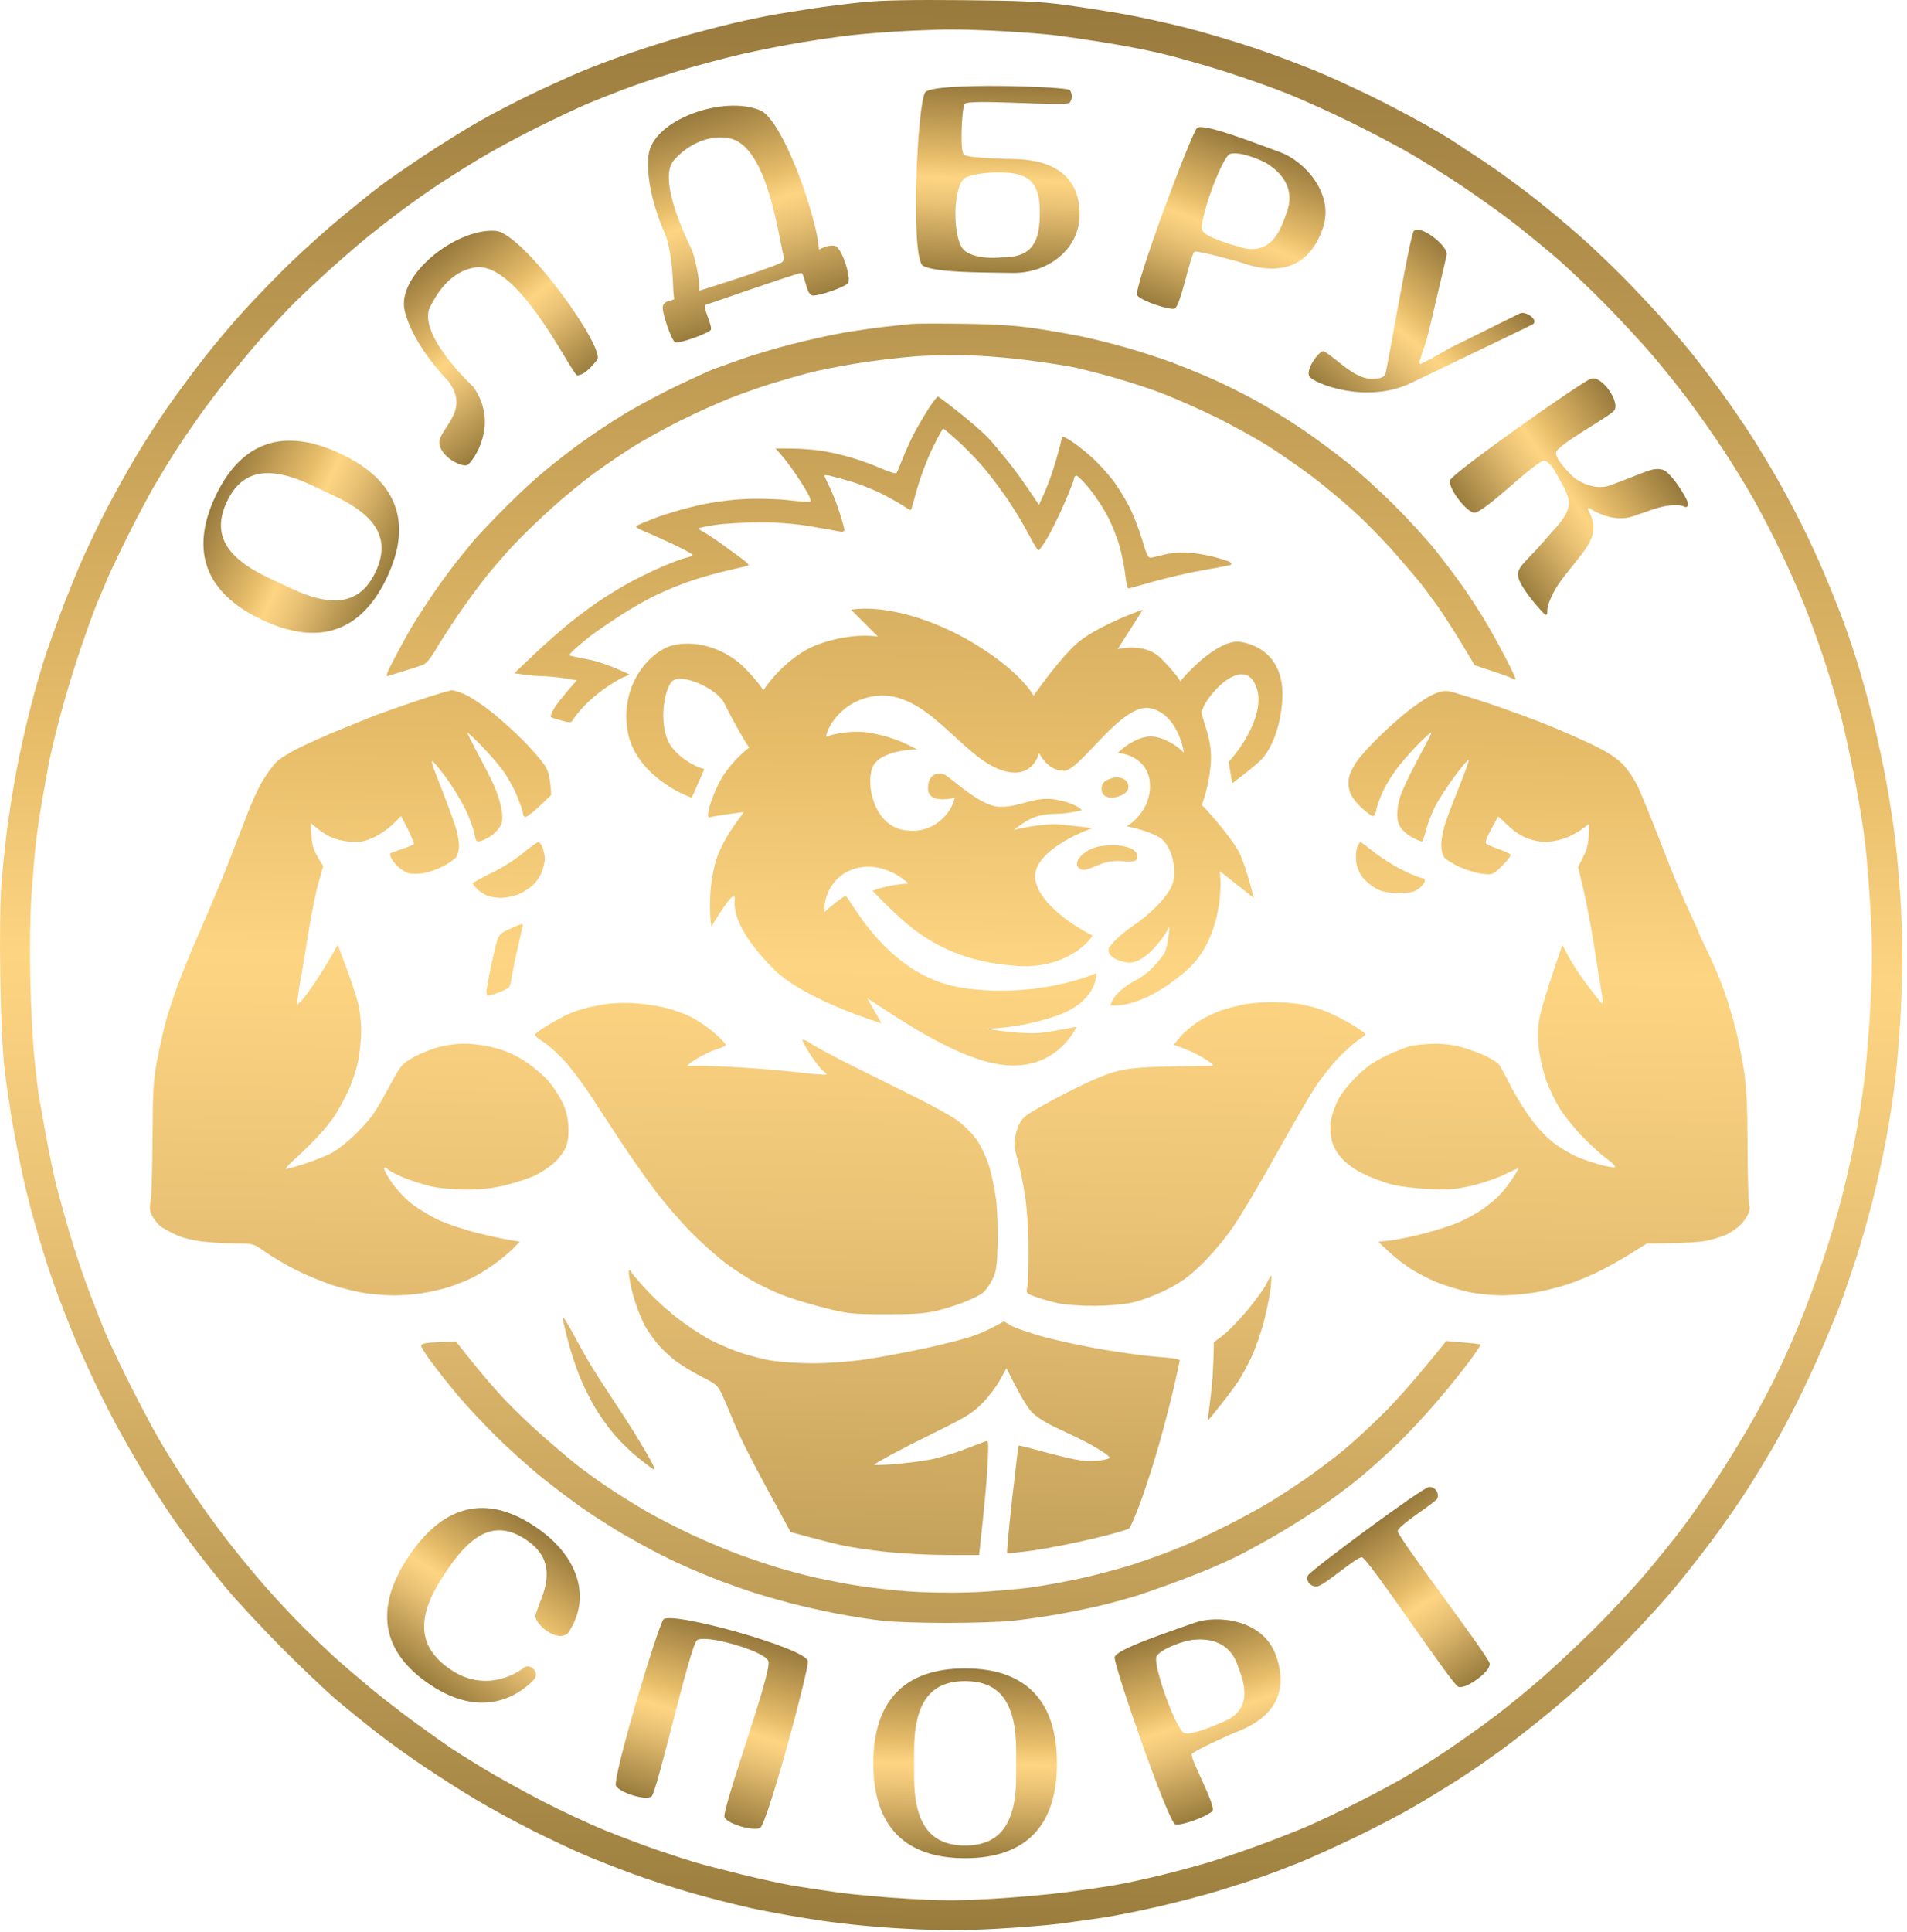 <?xml version="1.0" encoding="UTF-8"?> <svg xmlns="http://www.w3.org/2000/svg" width="386" height="391" viewBox="0 0 386 391" fill="none"><path fill-rule="evenodd" clip-rule="evenodd" d="M174.732 0.426C178.369 0.058 184.524 -0.063 194.736 0.03C206.911 0.139 210.577 0.313 215.749 1.012C219.192 1.481 224.56 2.325 227.671 2.891C230.783 3.457 236.239 4.645 239.795 5.534C243.351 6.423 249.716 8.31 253.939 9.725C258.162 11.143 264.438 13.516 267.881 15.003C271.324 16.49 276.602 18.956 279.6 20.479C282.599 21.999 286.693 24.181 288.693 25.32C290.693 26.46 292.969 27.802 293.744 28.299C294.521 28.796 297.6 30.825 300.582 32.809C303.565 34.793 308.474 38.398 311.493 40.819C314.512 43.243 318.706 46.788 320.82 48.695C322.934 50.607 326.369 53.9 328.458 56.01C330.547 58.124 333.909 61.68 335.934 63.915C337.955 66.146 340.986 69.694 342.663 71.796C344.344 73.897 347.096 77.526 348.781 79.857C350.466 82.189 353.016 85.919 354.447 88.142C355.878 90.365 358.241 94.277 359.7 96.831C361.155 99.385 363.438 103.661 364.768 106.328C366.097 108.995 368.114 113.36 369.241 116.027C370.373 118.694 371.917 122.514 372.677 124.514C373.437 126.514 374.782 130.426 375.671 133.203C376.564 135.983 378.039 141.257 378.949 144.922C379.862 148.588 381.155 154.594 381.822 158.259C382.489 161.929 383.301 167.202 383.628 169.979C383.955 172.759 384.416 177.94 384.65 181.497C384.885 185.053 385.079 190.464 385.075 193.519C385.075 196.574 384.889 202.212 384.662 206.047C384.44 209.882 383.972 215.476 383.625 218.474C383.277 221.473 382.452 226.84 381.793 230.396C381.135 233.952 379.874 239.683 378.993 243.126C378.116 246.569 376.597 251.847 375.623 254.846C374.645 257.844 373.299 261.757 372.636 263.535C371.97 265.313 370.312 269.358 368.955 272.526C367.597 275.695 365.326 280.605 363.907 283.438C362.489 286.271 360.282 290.409 359.005 292.632C357.728 294.855 355.292 298.856 353.594 301.523C351.893 304.19 348.664 308.829 346.417 311.828C344.17 314.827 340.658 319.284 338.613 321.729C336.568 324.174 332.588 328.539 329.768 331.428C326.943 334.318 323.273 337.955 321.608 339.511C319.947 341.067 316.496 344.082 313.942 346.211C311.392 348.341 307.213 351.639 304.655 353.535C302.097 355.43 298.19 358.153 295.967 359.588C293.745 361.027 289.655 363.545 286.875 365.186C284.098 366.826 278.55 369.744 274.549 371.668C270.548 373.591 265.456 375.907 263.233 376.804C261.011 377.705 257.556 379.018 255.556 379.722C253.555 380.425 249.554 381.719 246.665 382.6C243.775 383.477 238.319 384.911 234.541 385.788C230.762 386.661 225.76 387.663 223.428 388.011C221.096 388.358 217.184 388.912 214.739 389.239C212.294 389.567 206.386 390.043 201.605 390.302C195.026 390.658 190.662 390.658 183.622 390.306C177.795 390.011 171.313 389.397 166.245 388.653C161.8 387.998 155.528 386.883 152.303 386.176C149.078 385.465 143.623 384.083 140.18 383.101C136.737 382.119 131.37 380.385 128.258 379.249C125.147 378.109 120.689 376.368 118.357 375.373C116.025 374.379 111.293 372.156 107.85 370.431C104.407 368.705 99.267 365.909 96.434 364.216C93.601 362.518 88.873 359.516 85.927 357.535C82.981 355.559 78.733 352.512 76.487 350.766C74.24 349.02 70.567 346.046 68.328 344.158C66.089 342.271 60.916 337.357 56.838 333.247C52.765 329.137 47.701 323.681 45.592 321.123C43.482 318.565 40.467 314.75 38.891 312.636C37.319 310.522 35.064 307.342 33.88 305.564C32.7 303.786 31.339 301.692 30.858 300.917C30.373 300.141 29.423 298.593 28.748 297.482C28.069 296.37 26.283 293.279 24.78 290.611C23.276 287.944 20.88 283.305 19.454 280.306C18.023 277.307 16.128 273.125 15.239 271.011C14.35 268.897 12.846 265.083 11.892 262.525C10.942 259.966 9.601 256.058 8.914 253.835C8.223 251.613 7.185 248.069 6.599 245.955C6.017 243.842 5.095 240.116 4.553 237.671C4.016 235.226 3.127 230.679 2.586 227.567C2.04 224.455 1.301 219.452 0.941 216.454C0.525 213.023 0.201 206.12 0.064 197.864C-0.078 189.353 0.019 182.522 0.33 178.465C0.597 175.022 1.171 169.655 1.607 166.543C2.044 163.431 2.861 158.428 3.426 155.43C3.992 152.427 5.172 147.154 6.049 143.71C6.922 140.267 8.203 135.72 8.894 133.607C9.581 131.493 11.06 127.314 12.175 124.312C13.294 121.309 15.194 116.585 16.398 113.805C17.602 111.028 19.914 106.207 21.535 103.095C23.155 99.983 25.895 95.073 27.625 92.184C29.354 89.294 32.228 84.837 34.014 82.283C35.8 79.729 39.025 75.364 41.183 72.584C43.341 69.807 47.103 65.35 49.544 62.682C51.985 60.015 56.143 55.735 58.79 53.173C61.433 50.611 65.963 46.549 68.853 44.145C71.742 41.744 75.379 38.814 76.935 37.638C78.491 36.466 82.492 33.694 85.826 31.483C89.16 29.273 94.07 26.217 96.737 24.694C99.404 23.166 104.132 20.697 107.244 19.201C110.356 17.71 114.813 15.674 117.145 14.68C119.477 13.686 124.023 11.96 127.248 10.845C130.473 9.733 135.379 8.169 138.159 7.377C140.935 6.585 145.482 5.393 148.262 4.734C151.038 4.071 154.95 3.251 156.951 2.912C158.951 2.572 162.588 1.994 165.033 1.626C167.478 1.262 171.843 0.721 174.732 0.426ZM191.907 5.967C189.575 5.999 185.117 6.166 182.006 6.339C178.894 6.513 174.529 6.864 172.307 7.119C170.084 7.374 165.538 8.029 162.204 8.574C158.87 9.12 153.322 10.215 149.879 11.015C146.436 11.811 140.705 13.343 137.149 14.422C133.593 15.497 128.59 17.182 126.036 18.16C123.481 19.138 120.204 20.439 118.761 21.049C117.318 21.66 113.043 23.672 109.265 25.523C105.486 27.374 99.942 30.369 96.939 32.183C93.937 33.998 89.847 36.584 87.847 37.938C85.846 39.288 82.754 41.486 80.976 42.824C79.198 44.161 76.378 46.352 74.713 47.69C73.044 49.028 69.318 52.248 66.428 54.843C63.539 57.437 59.809 60.99 58.14 62.74C56.471 64.486 53.909 67.278 52.454 68.947C50.995 70.612 48.263 73.89 46.38 76.222C44.501 78.553 41.68 82.284 40.116 84.506C38.548 86.729 36.455 89.82 35.461 91.376C34.462 92.932 32.636 95.93 31.395 98.044C30.159 100.158 27.782 104.611 26.113 107.945C24.444 111.279 22.533 115.28 21.858 116.836C21.187 118.392 20.148 120.849 19.558 122.292C18.964 123.735 17.489 127.829 16.273 131.385C15.056 134.941 13.262 140.854 12.28 144.519C11.303 148.184 10.212 152.731 9.856 154.623C9.5 156.51 8.865 160.058 8.445 162.503C8.025 164.948 7.495 168.585 7.265 170.586C7.039 172.586 6.639 177.314 6.38 181.093C6.089 185.292 5.997 191.968 6.138 198.268C6.267 203.934 6.655 211.209 6.998 214.434C7.346 217.658 7.718 220.839 7.827 221.506C7.94 222.173 8.571 225.717 9.233 229.387C9.892 233.056 10.899 237.873 11.468 240.096C12.034 242.318 13.251 246.683 14.164 249.795C15.081 252.906 16.787 257.999 17.955 261.11C19.127 264.222 20.747 268.316 21.559 270.204C22.372 272.091 24.545 276.637 26.388 280.307C28.231 283.976 30.781 288.794 32.054 291.017C33.327 293.239 36.059 297.604 38.124 300.716C40.185 303.827 43.777 308.83 46.105 311.829C48.433 314.827 52.123 319.285 54.309 321.73C56.495 324.175 59.752 327.639 61.547 329.425C63.345 331.211 65.995 333.757 67.446 335.083C68.897 336.408 72.171 339.229 74.721 341.351C77.27 343.477 81.635 346.855 84.411 348.863C87.191 350.872 90.279 353.066 91.281 353.741C92.284 354.416 95.282 356.291 97.95 357.908C100.617 359.52 105.89 362.446 109.668 364.406C113.447 366.366 119.173 369.037 122.398 370.347C125.623 371.656 130.44 373.471 133.108 374.384C135.775 375.294 139.23 376.413 140.786 376.874C142.342 377.331 146.524 378.421 150.08 379.29C153.636 380.163 158.183 381.161 160.183 381.509C162.184 381.856 166.366 382.495 169.478 382.927C172.59 383.36 179.044 383.942 183.825 384.221C190.779 384.625 194.207 384.625 201 384.217C205.667 383.942 212.214 383.36 215.548 382.931C218.882 382.503 223.335 381.856 225.448 381.497C227.562 381.137 231.833 380.224 234.945 379.464C238.057 378.704 242.421 377.528 244.644 376.853C246.867 376.183 251.231 374.703 254.343 373.576C257.455 372.444 261.912 370.711 264.243 369.721C266.575 368.73 271.122 366.585 274.346 364.948C277.571 363.315 281.843 361.04 283.844 359.896C285.844 358.753 289.938 356.17 292.936 354.161C295.935 352.149 300.481 348.904 303.039 346.944C305.597 344.988 309.687 341.633 312.132 339.492C314.577 337.354 319.103 333.118 322.19 330.083C325.282 327.044 329.921 322.102 332.503 319.103C335.086 316.105 338.763 311.558 340.674 309C342.582 306.442 345.694 301.989 347.581 299.099C349.472 296.209 352.39 291.481 354.063 288.591C355.74 285.702 358.383 280.703 359.935 277.478C361.483 274.253 363.758 269.072 364.982 265.96C366.211 262.848 368.127 257.575 369.242 254.241C370.357 250.907 371.905 245.721 372.689 242.723C373.469 239.724 374.661 234.539 375.336 231.205C376.006 227.871 376.924 222.144 377.372 218.475C377.817 214.805 378.387 207.624 378.642 202.512C378.977 195.63 378.981 191.067 378.645 184.932C378.399 180.378 377.91 174.101 377.563 170.99C377.215 167.878 376.217 161.695 375.344 157.25C374.471 152.804 373.21 147.073 372.54 144.519C371.869 141.965 370.393 137.051 369.266 133.607C368.134 130.164 366.251 124.98 365.079 122.09C363.903 119.201 361.721 114.29 360.221 111.179C358.722 108.067 356.314 103.427 354.863 100.873C353.416 98.319 350.676 93.862 348.777 90.972C346.878 88.082 343.677 83.536 341.669 80.869C339.66 78.202 336.379 74.108 334.378 71.776C332.382 69.444 328.195 64.922 325.076 61.729C321.956 58.541 317.248 54.083 314.609 51.828C311.97 49.573 307.88 46.259 305.516 44.457C303.152 42.658 298.674 39.482 295.563 37.404C292.451 35.327 287.723 32.377 285.056 30.845C282.388 29.318 277.115 26.553 273.336 24.699C269.558 22.848 264.01 20.334 261.011 19.114C258.012 17.889 252.1 15.796 247.877 14.454C243.654 13.117 237.834 11.468 234.945 10.793C232.056 10.118 226.871 9.12 223.428 8.574C219.985 8.029 215.616 7.39 213.729 7.151C211.841 6.913 207.113 6.541 203.222 6.319C199.334 6.097 194.239 5.939 191.907 5.967Z" fill="url(#paint0_linear_2291_12)"></path><path d="M296.178 271.642C298.065 271.799 299.657 271.997 299.714 272.078C299.764 272.162 298.702 273.729 297.35 275.562C295.992 277.393 293.094 280.985 290.912 283.543C288.726 286.097 285.242 289.848 283.173 291.872C281.1 293.897 277.572 297.081 275.329 298.944C273.086 300.807 269.179 303.713 266.641 305.402C264.103 307.087 260.119 309.565 257.787 310.907C255.451 312.248 252.271 313.982 250.715 314.762C249.159 315.542 246.293 316.836 244.349 317.644C242.402 318.448 238.858 319.814 236.469 320.678C234.077 321.543 231.216 322.538 230.104 322.889C228.993 323.237 226.354 323.972 224.245 324.526C222.131 325.075 217.86 325.985 214.748 326.543C211.636 327.101 207.179 327.747 204.847 327.981C202.511 328.216 196.555 328.405 191.612 328.401C186.666 328.401 180.847 328.208 178.68 327.969C176.51 327.731 172.376 327.088 169.486 326.534C166.597 325.985 162.233 324.999 159.788 324.352C157.343 323.702 153.976 322.728 152.311 322.186C150.643 321.645 147.826 320.655 146.048 319.984C144.27 319.313 141.085 318.003 138.976 317.074C136.863 316.148 133.771 314.653 132.106 313.76C130.437 312.863 127.802 311.4 126.246 310.503C124.69 309.61 121.506 307.605 119.174 306.045C116.838 304.486 112.66 301.378 109.883 299.135C107.107 296.892 102.738 292.968 100.172 290.414C97.606 287.855 94.143 284.129 92.474 282.129C90.805 280.129 88.502 277.219 87.35 275.663C86.198 274.107 85.248 272.603 85.24 272.329C85.232 272.022 85.899 271.771 86.946 271.69C87.888 271.617 89.48 271.537 92.3 271.464L95.533 275.534C97.311 277.772 100.241 281.176 102.044 283.091C103.85 285.007 107.212 288.248 109.52 290.293C111.827 292.337 114.991 295.024 116.547 296.261C118.103 297.502 121.102 299.668 123.215 301.075C125.325 302.485 128.78 304.631 130.894 305.851C133.003 307.067 137.097 309.169 139.986 310.519C142.876 311.869 147.24 313.704 149.685 314.593C152.13 315.486 155.674 316.678 157.565 317.244C159.452 317.809 162.544 318.634 164.435 319.078C166.322 319.519 169.959 320.242 172.517 320.687C175.071 321.127 179.893 321.705 183.227 321.972C186.787 322.255 192.206 322.356 196.36 322.219C200.248 322.089 206.068 321.596 209.293 321.124C212.513 320.651 217.334 319.737 220.001 319.099C222.668 318.46 226.305 317.494 228.084 316.956C229.862 316.419 233.135 315.296 235.358 314.463C237.581 313.631 240.579 312.406 242.026 311.747C243.469 311.084 246.56 309.585 248.896 308.409C251.227 307.233 254.776 305.293 256.776 304.097C258.777 302.897 262.232 300.654 264.454 299.102C266.677 297.554 270.132 294.94 272.132 293.291C274.133 291.646 277.863 288.186 280.421 285.604C282.979 283.026 286.798 278.762 292.742 271.359L296.178 271.642Z" fill="url(#paint1_linear_2291_12)"></path><path d="M127.277 257.376C127.293 256.814 127.438 256.875 127.972 257.679C128.344 258.232 129.927 260.031 131.487 261.676C133.047 263.321 135.784 265.749 137.562 267.075C139.34 268.396 141.885 270.09 143.219 270.829C144.552 271.569 147.188 272.745 149.079 273.436C150.966 274.127 154.057 274.96 155.949 275.283C157.836 275.606 161.748 275.869 164.637 275.865C167.688 275.861 172.089 275.534 175.144 275.085C178.034 274.657 183.489 273.642 187.268 272.826C191.046 272.006 195.411 270.886 196.967 270.328C198.523 269.774 200.568 268.882 203.231 267.378L204.544 268.182C205.263 268.623 208.128 269.629 210.908 270.413C213.685 271.197 219.234 272.397 223.234 273.08C227.235 273.763 232.371 274.438 234.65 274.588C236.973 274.737 238.791 275.032 238.789 275.258C238.784 275.481 238.235 278.027 237.565 280.916C236.898 283.806 235.548 288.987 234.566 292.434C233.584 295.877 231.943 300.969 230.925 303.75C229.903 306.524 228.849 309.004 228.573 309.262C228.302 309.516 224.992 310.462 221.214 311.359C217.435 312.261 212.032 313.327 209.211 313.727C206.393 314.127 203.994 314.366 203.873 314.257C203.76 314.144 204.209 309.234 204.871 303.346C205.538 297.454 206.12 292.579 206.168 292.515C206.226 292.452 208.629 293.045 211.515 293.836C214.404 294.628 217.678 295.388 218.789 295.522C219.901 295.659 221.671 295.655 222.729 295.517C223.784 295.376 224.64 295.126 224.632 294.96C224.624 294.79 223.852 294.172 222.915 293.586C221.978 292.996 220.486 292.143 219.597 291.686C218.708 291.234 216.251 290.058 214.142 289.072C211.693 287.933 209.765 286.716 208.819 285.714C208.003 284.853 206.524 282.513 203.727 276.875L202.382 279.3C201.642 280.633 200.03 282.743 198.801 283.988C196.938 285.867 195.435 286.801 189.895 289.524C186.225 291.331 181.861 293.55 180.196 294.463C178.528 295.372 177.075 296.223 176.963 296.35C176.85 296.479 178.486 296.456 180.6 296.302C182.709 296.148 185.938 295.76 187.773 295.441C189.604 295.118 192.788 294.208 194.845 293.412C196.898 292.62 198.934 291.844 199.363 291.695C200.118 291.432 200.135 291.602 199.896 296.475C199.759 299.252 199.315 304.482 198.179 314.666L191.814 314.661C188.311 314.661 182.766 314.382 179.489 314.039C176.208 313.699 171.98 313.061 170.093 312.624C168.202 312.188 165.166 311.424 160.03 310.014L156.074 302.739C153.896 298.739 151.411 294.01 150.554 292.232C149.693 290.454 148.635 288.09 148.198 286.979C147.762 285.867 146.917 283.887 146.323 282.577C145.308 280.351 145.053 280.108 142.411 278.791C140.855 278.019 138.491 276.616 137.157 275.679C135.824 274.737 133.941 272.987 132.971 271.783C132.005 270.583 130.886 268.962 130.485 268.186C130.081 267.406 129.39 265.77 128.942 264.549C128.493 263.325 127.931 261.368 127.693 260.204C127.451 259.037 127.265 257.764 127.277 257.376Z" fill="url(#paint2_linear_2291_12)"></path><path d="M113.929 266.671C113.933 266.279 114.899 267.783 116.079 270.005C117.255 272.228 119.005 275.319 119.966 276.875C120.928 278.431 122.751 281.248 124.015 283.139C125.284 285.026 127.224 288.029 128.328 289.807C129.431 291.585 130.91 294.083 131.621 295.364C132.332 296.64 132.683 297.566 132.409 297.417C132.13 297.267 130.732 296.221 129.301 295.094C127.871 293.962 125.684 291.856 124.436 290.414C123.191 288.967 121.372 286.421 120.395 284.756C119.417 283.087 118.026 280.27 117.307 278.492C116.588 276.713 115.529 273.484 114.959 271.318C114.385 269.148 113.925 267.059 113.929 266.671Z" fill="url(#paint3_linear_2291_12)"></path><path d="M257.306 258.083C257.382 258.087 257.346 259.128 257.225 260.407C257.104 261.684 256.525 264.638 255.939 266.974C255.358 269.305 254.202 272.672 253.381 274.45C252.557 276.229 251.264 278.593 250.508 279.704C249.752 280.816 248.079 283.042 246.79 284.655C245.503 286.26 244.454 287.532 244.451 287.484C244.455 287.425 244.725 285.199 245.06 282.533C245.392 279.866 245.667 276.317 245.687 271.621L247.554 270.207C248.581 269.427 250.804 267.136 252.493 265.115C254.182 263.09 255.923 260.682 256.36 259.76C256.8 258.835 257.225 258.083 257.306 258.083Z" fill="url(#paint4_linear_2291_12)"></path><path d="M122.811 203.157C124.254 202.964 126.711 202.887 128.267 202.984C129.823 203.085 132.457 203.449 134.126 203.796C135.791 204.144 138.337 205.021 139.784 205.744C141.227 206.463 143.453 207.987 144.734 209.131C146.011 210.27 146.989 211.337 146.905 211.507C146.824 211.673 145.959 212.045 144.985 212.336C144.012 212.627 142.217 213.488 140.997 214.247C139.773 215.007 138.956 215.649 139.178 215.674C139.4 215.694 140.581 215.69 141.805 215.666C143.025 215.638 147.026 215.807 150.696 216.046C154.361 216.28 159.546 216.736 162.213 217.06C164.88 217.383 167.151 217.549 167.264 217.428C167.373 217.302 167.146 217.036 166.759 216.83C166.367 216.624 165.239 215.229 164.245 213.73C163.255 212.227 162.435 210.772 162.426 210.497C162.418 210.202 163.13 210.477 164.132 211.16C165.074 211.803 168.76 213.782 172.316 215.56C175.872 217.339 181.599 220.184 185.046 221.881C188.488 223.578 192.4 225.74 193.733 226.69C195.067 227.64 196.845 229.406 197.69 230.619C198.534 231.831 199.65 234.187 200.175 235.856C200.701 237.521 201.347 240.612 201.618 242.726C201.884 244.835 202.034 248.93 201.945 251.819C201.808 256.41 201.663 257.323 200.79 259.057C200.244 260.148 199.339 261.352 198.785 261.74C198.227 262.124 196.591 262.912 195.148 263.494C193.702 264.076 191.156 264.873 189.491 265.257C187.183 265.794 184.718 265.96 179.185 265.944C172.312 265.927 171.62 265.85 166.658 264.589C163.769 263.858 160.038 262.715 158.373 262.056C156.704 261.393 154.159 260.197 152.716 259.401C151.269 258.601 148.723 256.952 147.058 255.735C145.389 254.519 142.201 251.686 139.97 249.439C137.739 247.192 134.353 243.259 132.449 240.705C130.542 238.147 127.64 234.017 125.996 231.528C124.355 229.038 121.559 224.767 119.78 222.035C118.002 219.307 115.428 215.888 114.062 214.441C112.696 212.995 110.837 211.354 109.928 210.8C109.023 210.242 108.283 209.608 108.279 209.386C108.279 209.163 109.411 208.315 110.792 207.506C112.178 206.694 113.86 205.756 114.527 205.425C115.193 205.09 116.737 204.524 117.961 204.164C119.182 203.805 121.365 203.351 122.811 203.157Z" fill="url(#paint5_linear_2291_12)"></path><path d="M257.18 202.77C258.736 202.75 261.282 202.919 262.838 203.145C264.394 203.376 266.847 204.039 268.294 204.621C269.736 205.203 272.149 206.419 273.652 207.328C275.155 208.237 276.383 209.114 276.38 209.284C276.375 209.45 275.781 209.939 275.062 210.372C274.339 210.804 272.537 212.397 271.058 213.908C269.579 215.419 267.364 218.203 266.144 220.095C264.919 221.982 261.338 228.166 258.182 233.836C255.026 239.501 251.147 246.023 249.559 248.327C247.938 250.675 245.162 253.973 243.238 255.832C240.522 258.451 238.995 259.546 235.964 261.049C233.802 262.12 230.799 263.232 229.094 263.595C227.336 263.967 224.107 264.238 221.416 264.242C218.858 264.246 215.678 264.019 214.344 263.745C213.011 263.466 210.962 262.9 209.798 262.48C207.717 261.736 207.68 261.692 207.943 260.407C208.088 259.683 208.197 256.272 208.185 252.83C208.173 249.209 207.886 244.687 207.502 242.12C207.134 239.675 206.452 236.309 205.979 234.644C205.207 231.912 205.17 231.39 205.639 229.39C206.003 227.838 206.548 226.799 207.441 225.955C208.145 225.288 211.988 223.093 215.976 221.077C221.125 218.478 224.172 217.197 226.468 216.668C228.824 216.126 231.774 215.884 237.378 215.783C241.601 215.706 245.239 215.649 245.461 215.657C245.683 215.669 245.408 215.33 244.855 214.91C244.297 214.489 243.024 213.73 242.026 213.221C241.024 212.716 239.613 212.097 237.572 211.406L238.89 209.81C239.613 208.933 241.299 207.514 242.632 206.657C243.966 205.801 246.237 204.738 247.684 204.297C249.126 203.857 251.219 203.344 252.331 203.154C253.442 202.964 255.625 202.794 257.18 202.77Z" fill="url(#paint6_linear_2291_12)"></path><path d="M91.492 139.681C91.937 139.681 93.21 140.105 94.321 140.623C95.432 141.144 97.796 142.725 99.575 144.143C101.353 145.557 104.169 148.095 105.838 149.78C107.503 151.47 109.415 153.644 110.081 154.618C110.995 155.952 111.326 156.942 111.561 160.89L109.104 163.213C107.751 164.49 106.466 165.443 106.243 165.335C106.02 165.222 105.838 164.859 105.838 164.527C105.838 164.192 105.288 162.599 104.622 160.991C103.955 159.379 102.634 157.03 101.692 155.778C100.75 154.521 98.794 152.286 97.352 150.807C95.906 149.333 94.675 148.179 94.608 148.241C94.543 148.305 95.469 150.18 96.669 152.403C97.865 154.626 99.348 157.536 99.958 158.869C100.572 160.203 101.251 162.292 101.473 163.517C101.756 165.073 101.744 166.071 101.433 166.851C101.187 167.461 100.395 168.403 99.676 168.94C98.952 169.478 97.905 170.035 97.352 170.176C96.418 170.419 96.317 170.306 96.034 168.694C95.868 167.736 95.032 165.497 94.176 163.719C93.315 161.94 91.496 158.982 90.135 157.152C88.77 155.319 87.562 153.909 87.451 154.02C87.338 154.129 87.596 155.082 88.025 156.141C88.449 157.196 89.524 159.968 90.409 162.304C91.298 164.636 92.22 167.275 92.462 168.164C92.705 169.053 92.902 170.415 92.906 171.195C92.91 171.971 92.659 172.974 92.353 173.418C92.049 173.863 90.821 174.723 89.625 175.329C88.429 175.939 86.63 176.554 85.632 176.7C84.63 176.845 83.357 176.849 82.803 176.716C82.246 176.578 81.32 176.053 80.743 175.548C80.169 175.043 79.486 174.218 79.227 173.721C78.973 173.22 78.896 172.735 79.065 172.642C79.231 172.549 80.278 172.169 81.389 171.793C82.5 171.421 83.555 170.997 83.733 170.851C83.91 170.704 83.408 169.357 81.187 165.133L79.47 166.831C78.524 167.764 76.749 168.973 75.529 169.514C73.747 170.302 72.822 170.464 70.882 170.331C69.427 170.23 67.73 169.789 66.639 169.227C65.637 168.71 64.388 167.897 62.905 166.548L63.054 169.199C63.167 171.252 63.454 172.234 65.426 175.236L64.428 178.772C63.878 180.716 62.978 185.219 62.42 188.775C61.866 192.331 61.139 196.696 60.803 198.474C60.472 200.252 60.189 202.071 60.145 203.324L60.993 202.515C61.462 202.07 62.8 200.252 63.971 198.474C65.143 196.696 66.614 194.331 68.372 191.199L69.972 195.443C70.853 197.775 71.921 200.959 72.341 202.515C72.79 204.164 73.109 206.646 73.105 208.476C73.105 210.198 72.822 213.015 72.474 214.74C72.131 216.462 71.205 219.234 70.418 220.903C69.633 222.568 68.376 224.844 67.629 225.955C66.881 227.066 65.212 229.067 63.927 230.404C62.638 231.738 60.723 233.601 59.668 234.547C58.61 235.488 57.794 236.356 57.849 236.478C57.902 236.599 59.676 236.135 61.79 235.444C63.899 234.757 66.444 233.714 67.447 233.132C68.445 232.55 70.328 231.059 71.629 229.822C72.927 228.581 74.592 226.751 75.327 225.753C76.059 224.75 77.667 222.022 78.9 219.691C80.928 215.856 81.353 215.322 83.288 214.162C84.464 213.459 86.703 212.501 88.259 212.032C90.069 211.491 92.175 211.188 94.119 211.196C95.946 211.204 98.431 211.56 100.382 212.093C102.552 212.687 104.541 213.597 106.444 214.866C108 215.904 110.037 217.638 110.979 218.725C111.916 219.812 113.177 221.7 113.779 222.924C114.53 224.439 114.931 225.979 115.04 227.773C115.149 229.511 114.995 230.946 114.583 232.017C114.244 232.906 113.229 234.312 112.324 235.149C111.423 235.981 109.73 237.141 108.566 237.727C107.398 238.309 104.715 239.222 102.605 239.752C99.692 240.483 97.691 240.713 94.321 240.705C91.763 240.697 88.756 240.427 87.249 240.067C85.802 239.728 83.438 238.976 81.996 238.406C80.549 237.832 79.049 237.073 78.657 236.713C78.265 236.353 77.857 236.192 77.748 236.361C77.639 236.528 78.278 237.756 79.166 239.089C80.055 240.422 81.825 242.359 83.106 243.397C84.383 244.432 86.885 245.967 88.663 246.812C90.441 247.656 94.167 248.897 96.948 249.572C99.724 250.243 102.727 250.898 105.232 251.246L103.817 252.684C103.037 253.472 101.312 254.899 99.978 255.848C98.645 256.802 96.645 258.031 95.533 258.584C94.422 259.134 92.329 259.963 90.886 260.427C89.439 260.888 86.938 261.457 85.329 261.696C83.717 261.93 81.215 262.125 79.773 262.125C78.326 262.125 75.735 261.922 74.014 261.68C72.288 261.433 69.245 260.694 67.245 260.035C65.245 259.377 61.971 258.014 59.971 257.012C57.97 256.01 55.194 254.385 53.808 253.403C51.282 251.617 51.278 251.617 47.746 251.617C45.798 251.617 42.707 251.435 40.876 251.213C38.965 250.979 36.722 250.409 35.623 249.875C34.564 249.358 33.283 248.679 32.77 248.36C32.257 248.036 31.456 247.139 30.991 246.363C30.292 245.187 30.208 244.638 30.483 243.131C30.664 242.128 30.842 236.309 30.875 230.198C30.927 220.516 31.052 218.482 31.836 214.437C32.333 211.879 33.081 208.517 33.497 206.961C33.913 205.405 34.972 202.131 35.849 199.687C36.73 197.242 38.852 192.056 40.569 188.169C42.287 184.277 44.833 178.186 46.227 174.63C47.617 171.074 49.415 166.434 50.215 164.325C51.019 162.211 52.325 159.394 53.121 158.061C53.917 156.727 55.146 155.03 55.853 154.291C56.561 153.551 58.823 152.14 60.88 151.158C62.933 150.176 66.206 148.713 68.154 147.913C70.098 147.113 73.052 145.913 74.721 145.246C76.386 144.579 80.662 143.055 84.218 141.859C87.774 140.659 91.048 139.681 91.492 139.681Z" fill="url(#paint7_linear_2291_12)"></path><path d="M289.914 140.611C291.389 139.911 292.314 139.718 293.349 139.899C294.125 140.033 297.762 141.148 301.431 142.376C305.096 143.605 310.464 145.569 313.353 146.745C316.242 147.921 320.421 149.764 322.639 150.843C325.306 152.14 327.274 153.422 328.454 154.626C329.432 155.624 330.831 157.718 331.558 159.273C332.289 160.829 334.145 165.376 335.688 169.376C337.232 173.377 339.082 178.012 339.806 179.682C340.525 181.347 341.734 184.03 342.489 185.643C343.245 187.251 343.863 188.661 343.863 188.775C343.864 188.885 344.692 190.659 345.702 192.715C346.716 194.768 348.164 198.179 348.923 200.293C349.679 202.402 350.75 205.95 351.299 208.173C351.849 210.396 352.608 214.215 352.996 216.66C353.522 220.022 353.704 223.805 353.728 232.219C353.748 238.329 353.898 243.557 354.067 243.837C354.233 244.112 354.176 244.84 353.938 245.454C353.704 246.064 353.021 247.083 352.423 247.713C351.825 248.343 350.613 249.229 349.724 249.681C348.835 250.134 346.923 250.752 345.48 251.051C344.033 251.354 340.715 251.605 333.356 251.617L330.224 253.581C328.499 254.66 325.638 256.273 323.86 257.166C322.082 258.055 319.172 259.267 317.394 259.857C315.616 260.451 312.613 261.199 310.726 261.526C308.835 261.853 305.787 262.12 303.957 262.12C302.122 262.12 299.213 261.834 297.491 261.482C295.766 261.127 292.905 260.274 291.126 259.587C289.348 258.896 286.621 257.469 285.065 256.418C283.509 255.367 281.508 253.779 279.003 251.277L281.427 251.007C282.761 250.853 285.897 250.203 288.398 249.556C290.896 248.909 294.08 247.871 295.47 247.248C296.856 246.626 298.812 245.555 299.814 244.872C300.813 244.189 302.288 243.017 303.088 242.27C303.888 241.518 305.202 239.905 306.006 238.685C306.809 237.461 307.427 236.432 307.38 236.39C307.327 236.349 306.018 236.939 304.462 237.695C302.906 238.451 299.903 239.465 297.794 239.95C294.557 240.689 293.191 240.791 289.106 240.601C286.289 240.471 283.068 240.051 281.427 239.602C279.872 239.178 277.341 238.208 275.806 237.445C274.032 236.564 272.444 235.391 271.454 234.24C270.428 233.043 269.756 231.762 269.498 230.501C269.28 229.442 269.215 227.806 269.356 226.864C269.498 225.918 270.084 224.144 270.657 222.924C271.292 221.578 272.787 219.622 274.444 217.973C276.468 215.952 278.049 214.829 280.518 213.649C282.349 212.768 284.668 211.863 285.67 211.637C286.669 211.41 288.851 211.212 290.52 211.204C292.508 211.192 294.521 211.483 296.38 212.048C297.935 212.521 300.025 213.322 301.027 213.827C302.025 214.328 303.06 214.991 303.326 215.294C303.593 215.601 304.684 217.581 305.751 219.691C306.818 221.804 308.786 224.973 310.12 226.727C311.583 228.654 313.502 230.598 314.969 231.629C316.302 232.567 318.303 233.714 319.415 234.174C320.526 234.631 322.526 235.306 323.86 235.666C325.193 236.03 326.531 236.264 326.834 236.192C327.153 236.114 326.555 235.451 325.432 234.644C324.357 233.864 322.134 231.863 320.494 230.198C318.849 228.529 316.711 225.894 315.737 224.338C314.767 222.782 313.502 220.143 312.928 218.478C312.359 216.809 311.716 214.081 311.501 212.416C311.251 210.444 311.255 208.395 311.518 206.556C311.74 205 312.892 200.906 316.238 191.199L317.519 193.624C318.227 194.958 319.904 197.504 321.249 199.282C322.594 201.059 323.891 202.696 324.134 202.919C324.441 203.206 324.494 202.855 324.316 201.707C324.175 200.818 323.419 196.089 322.635 191.199C321.847 186.31 320.801 180.773 319.415 175.495L320.534 173.244C321.338 171.628 321.653 170.391 321.637 166.75L319.92 167.983C318.974 168.661 317.293 169.478 316.181 169.805C315.07 170.128 313.523 170.395 312.747 170.395C311.967 170.395 310.423 170.084 309.312 169.704C308.063 169.275 306.519 168.273 305.271 167.077C304.16 166.011 303.231 165.188 303.209 165.238C303.185 165.291 302.546 166.475 301.795 167.874C300.926 169.478 300.566 170.528 300.825 170.735C301.047 170.913 302.139 171.385 303.25 171.785C304.361 172.185 305.452 172.662 305.675 172.848C305.921 173.058 305.331 173.923 304.119 175.119C302.183 177.03 302.134 177.051 300.078 176.825C298.93 176.695 296.832 176.061 295.41 175.41C293.987 174.756 292.578 173.863 292.274 173.418C291.971 172.974 291.724 171.882 291.724 170.993C291.724 170.104 292.016 168.374 292.375 167.154C292.735 165.929 294.008 162.518 295.208 159.576C296.408 156.631 297.341 154.025 297.289 153.79C297.232 153.551 295.939 155.05 294.416 157.123C292.892 159.192 291.118 161.932 290.476 163.213C289.833 164.49 289.025 166.58 288.686 167.861C288.346 169.137 287.982 170.228 287.877 170.286C287.771 170.338 286.963 170.023 286.075 169.579C285.186 169.134 284.087 168.269 283.634 167.659C283.093 166.924 282.814 165.929 282.818 164.729C282.822 163.727 283.104 162.09 283.452 161.092C283.795 160.089 284.826 157.818 285.739 156.04C286.656 154.262 287.922 151.85 288.556 150.686C289.191 149.518 289.712 148.426 289.716 148.261C289.719 148.092 288.798 148.868 287.667 149.978C286.539 151.09 284.64 153.179 283.452 154.626C282.264 156.069 280.728 158.433 280.045 159.88C279.358 161.322 278.707 163.096 278.598 163.82C278.485 164.539 278.166 165.132 277.891 165.137C277.613 165.141 276.522 164.325 275.467 163.319C274.243 162.159 273.402 160.943 273.151 159.981C272.901 159.023 272.892 157.944 273.131 157.05C273.337 156.27 274.06 154.86 274.739 153.918C275.414 152.973 277.289 150.895 278.902 149.299C280.51 147.703 283.193 145.31 284.862 143.981C286.527 142.651 288.803 141.136 289.914 140.611Z" fill="url(#paint8_linear_2291_12)"></path><path d="M172.266 123.38C179.149 122.293 189.146 125.336 197.26 130.263C205.374 135.19 208.49 139.439 209.214 140.767C210.905 138.352 214.962 132.881 217.908 130.263C221.168 127.365 228.051 124.467 231.31 123.38L226.239 131.349C228.051 130.866 232.325 130.552 234.933 133.16C237.541 135.768 238.676 137.386 238.917 137.869C241.453 134.73 247.359 129.173 251.233 129.9C257.029 130.987 259.927 135.334 259.565 141.491C259.202 147.649 257.028 151.996 255.218 153.807C253.769 155.256 250.63 157.55 249.422 158.516L248.698 154.17C251.475 151.151 256.449 143.809 254.131 138.593C251.233 132.073 242.902 142.216 243.264 144.389C243.626 146.563 245.437 149.823 245.075 154.532C244.786 158.299 243.747 161.655 243.264 162.863C245.438 165.157 250.074 170.47 251.233 173.368C252.392 176.266 253.407 180.13 253.769 181.699L246.886 176.266C247.49 180.854 246.56 190.682 240.366 196.189C233.846 201.984 228.05 203.795 224.79 203.433C225.153 201.622 227.543 199.521 229.861 198.362C232.759 196.913 234.933 194.015 235.657 192.929C236.237 192.059 236.623 188.944 236.744 187.495C235.295 190.151 231.528 195.319 228.05 194.74C224.573 194.16 224.186 192.566 224.428 191.842C224.911 191.117 226.529 189.234 229.137 187.495C232.397 185.322 236.744 181.337 237.468 178.439C238.193 175.541 237.106 170.833 234.57 169.383C232.542 168.224 229.379 167.452 228.05 167.21C229.741 166.244 233.049 163.152 232.759 158.516C232.469 153.88 228.292 152.479 226.239 152.358C227.568 151.03 230.948 148.519 233.846 149.098C236.744 149.678 238.917 151.513 239.642 152.358C239.279 149.702 237.395 144.172 232.759 143.302C226.964 142.216 218.653 155.979 215.372 155.981C212.475 155.981 210.905 153.445 210.301 152.358C209.939 153.928 208.466 156.472 205.229 156.343C196.174 155.981 188.914 140.195 178.062 140.767C171.18 141.13 167.558 146.563 167.195 149.098C168.886 148.374 173.019 147.655 176.613 148.374C182.046 149.461 184.22 151.031 185.669 151.635C183.254 151.635 177.772 152.359 176.613 155.256C175.164 158.879 176.975 166.848 182.771 167.934C188.566 169.021 191.465 165.037 192.189 163.95C192.768 163.081 193.155 161.897 193.276 161.414C191.465 161.897 187.842 162.211 187.842 159.603C187.842 156.343 190.016 156.343 191.102 156.705C192.19 157.069 197.985 162.863 201.969 163.225C205.954 163.587 209.214 161.052 213.561 161.776C217.038 162.356 218.632 163.467 218.994 163.95C218.029 164.191 215.662 164.674 213.923 164.674C211.75 164.674 209.938 165.037 208.49 165.761C207.331 166.34 205.834 167.451 205.229 167.934C207.162 167.451 211.75 166.558 214.648 166.848C217.545 167.138 220.202 167.451 221.168 167.572C216.942 169.021 208.707 173.151 209.576 178.077C210.446 183.003 217.666 187.616 221.168 189.306C219.719 191.6 214.647 196.044 205.954 195.464C195.087 194.74 189.291 191.117 185.669 188.582C182.771 186.553 178.424 182.182 176.613 180.25C177.217 180.009 178.859 179.453 180.598 179.164C182.336 178.874 183.495 178.801 183.858 178.801C182.167 177.111 177.555 174.165 172.628 175.904C167.702 177.642 166.712 182.424 166.833 184.597C168.04 183.51 170.6 181.337 171.179 181.337C171.907 181.346 179.153 197.276 194.362 199.811C206.533 201.839 217.787 198.724 221.892 196.913C222.013 198.724 220.733 202.926 214.648 205.245C208.563 207.563 202.211 208.142 199.796 208.142C202.211 208.625 207.983 209.446 211.75 208.867C215.517 208.287 217.545 207.78 217.908 207.78C216.459 210.799 211.749 216.836 202.332 215.387C192.914 213.938 180.839 205.365 175.526 201.984L178.424 207.056C173.232 205.486 161.617 201.115 156.69 196.189C150.532 190.031 148.359 185.322 148.721 182.062C149.011 179.454 145.702 184.597 144.012 187.495C143.408 184.235 143.606 177.096 145.461 172.644C147.272 168.297 149.928 165.4 150.532 164.313L150.381 164.333C148.498 164.584 144.497 165.117 143.65 165.399C142.563 165.761 144.374 159.966 146.548 156.706C148.286 154.098 150.653 151.997 151.619 151.272C150.291 149.341 147.777 144.676 146.548 142.217C145.099 139.318 137.854 136.059 136.043 137.87C134.232 139.681 133.145 147.651 136.043 151.272C138.361 154.169 141.476 155.377 142.563 155.618L140.027 161.413C136.163 160.085 128.146 155.472 126.987 147.649C125.538 137.869 132.114 131.605 136.043 130.624C141.839 129.176 147.634 132.072 150.532 134.97C152.85 137.289 154.154 139.077 154.517 139.681C155.966 137.386 160.171 132.563 165.021 130.624C170.455 128.451 175.526 128.451 177.7 128.813L172.266 123.38Z" fill="url(#paint9_linear_2291_12)"></path><path d="M105.535 186.989C105.701 186.968 105.838 187.045 105.838 187.158C105.838 187.267 105.398 189.224 104.864 191.503C104.327 193.778 103.769 196.461 103.628 197.464C103.482 198.462 103.239 199.472 103.086 199.706C102.932 199.941 101.987 200.438 100.989 200.814C99.987 201.189 98.989 201.497 98.766 201.493C98.544 201.488 98.418 200.991 98.487 200.386C98.556 199.775 98.888 197.916 99.227 196.251C99.567 194.582 100.1 192.262 100.415 191.098C100.952 189.106 101.118 188.916 103.111 187.999C104.274 187.461 105.365 187.005 105.535 186.989Z" fill="url(#paint10_linear_2291_12)"></path><path d="M108.97 170.407C109.245 170.395 109.657 170.977 109.883 171.7C110.11 172.42 110.288 173.378 110.284 173.822C110.276 174.267 110.045 175.334 109.77 176.199C109.495 177.059 108.683 178.332 107.96 179.027C107.24 179.718 105.878 180.595 104.929 180.971C103.983 181.347 102.435 181.666 101.494 181.678C100.548 181.69 99.276 181.508 98.665 181.27C98.051 181.031 97.137 180.442 96.632 179.957C96.127 179.472 95.719 178.938 95.723 178.772C95.728 178.602 97.417 177.652 99.473 176.663C101.526 175.669 104.391 173.858 105.838 172.642C107.28 171.426 108.691 170.419 108.97 170.407Z" fill="url(#paint11_linear_2291_12)"></path><path d="M275.357 170.387C275.472 170.388 276.704 171.297 278.093 172.411C279.479 173.527 282.074 175.164 283.852 176.045C285.63 176.93 287.4 177.653 287.792 177.657C288.216 177.658 288.459 177.924 288.398 178.324C288.342 178.688 287.784 179.371 287.154 179.839C286.245 180.518 285.432 180.693 283.113 180.693C280.943 180.693 279.806 180.478 278.598 179.839C277.709 179.367 276.485 178.369 275.879 177.617C275.212 176.793 274.674 175.52 274.529 174.428C274.395 173.426 274.476 172.108 274.715 171.498C274.953 170.884 275.24 170.387 275.357 170.387Z" fill="url(#paint12_linear_2291_12)"></path><path d="M222.979 171.196C225.515 170.834 230.224 171.051 230.224 173.369C230.224 175.18 226.963 173.733 224.066 174.457C221.168 175.181 219.55 176.824 218.27 175.543C217.183 174.457 219.357 171.713 222.979 171.196Z" fill="url(#paint13_linear_2291_12)"></path><path d="M225.152 157.43C226.239 157.068 228.412 157.431 228.412 159.242C228.412 160.69 226.239 161.294 225.152 161.415C224.066 161.415 222.979 161.053 222.979 159.604C222.979 158.155 224.065 157.793 225.152 157.431L225.152 157.43Z" fill="url(#paint14_linear_2291_12)"></path><path d="M189.826 80.258C189.978 80.257 192.006 81.779 194.34 83.644C196.672 85.507 199.23 87.743 200.022 88.599C200.814 89.46 202.632 91.622 204.063 93.4C205.493 95.179 207.482 97.878 210.303 102.17L211.467 99.604C212.109 98.189 213.159 95.218 213.798 92.996C214.436 90.773 214.958 88.724 214.954 88.45C214.95 88.171 215.993 88.664 217.274 89.545C218.551 90.426 220.579 92.107 221.783 93.283C222.984 94.459 224.641 96.33 225.465 97.442C226.285 98.553 227.635 100.735 228.456 102.291C229.28 103.847 230.489 106.89 231.139 109.06C232.311 112.948 232.339 112.997 233.438 112.758C234.049 112.625 235.184 112.354 235.964 112.152C236.74 111.954 238.47 111.792 239.803 111.796C241.137 111.796 243.683 112.168 245.461 112.617C247.239 113.065 248.876 113.603 249.098 113.813C249.362 114.066 249.294 114.25 248.896 114.366C248.56 114.463 246.014 114.944 243.238 115.433C240.458 115.926 236.049 116.945 233.438 117.696C230.826 118.447 228.556 119.062 228.387 119.067C228.217 119.067 227.943 117.842 227.773 116.339C227.603 114.835 227.09 112.24 226.629 110.575C226.172 108.906 225.089 106.179 224.224 104.514C223.359 102.845 221.646 100.254 220.418 98.755C219.186 97.252 218.002 96.118 217.779 96.229C217.557 96.338 217.371 96.658 217.371 96.936C217.366 97.212 216.497 99.442 215.431 101.887C214.368 104.332 212.825 107.468 212 108.858C211.176 110.243 210.368 111.378 210.202 111.376C210.032 111.376 209.078 109.796 208.08 107.868C207.078 105.94 205.053 102.626 203.578 100.497C202.107 98.371 199.832 95.425 198.527 93.954C197.226 92.479 195.019 90.252 193.633 89.003C192.244 87.756 191.016 86.734 190.905 86.732C190.792 86.732 189.826 88.502 188.759 90.672C187.692 92.838 186.294 96.52 185.655 98.856C185.013 101.186 184.432 103.141 184.362 103.201C184.292 103.252 183.735 102.957 183.125 102.533C182.511 102.113 180.648 101.046 178.984 100.165C177.315 99.281 174.405 98.096 172.517 97.53C170.626 96.968 168.581 96.399 167.971 96.266C167.357 96.132 166.861 96.116 166.86 96.229C166.86 96.338 167.313 97.341 167.871 98.452C168.424 99.563 169.337 101.879 169.895 103.605C170.456 105.326 170.913 106.963 170.905 107.242C170.901 107.549 170.545 107.674 169.992 107.557C169.49 107.451 166.9 106.995 164.233 106.534C160.895 105.965 157.614 105.702 153.726 105.706C150.615 105.706 146.565 105.94 144.726 106.223C142.894 106.506 141.387 106.825 141.38 106.938C141.38 107.047 141.789 107.338 142.298 107.585C142.803 107.828 144.589 109.012 146.262 110.212C147.939 111.412 149.847 112.803 150.505 113.308C151.163 113.809 151.612 114.298 151.503 114.391C151.389 114.484 149.664 114.916 147.665 115.352C145.664 115.789 142.297 116.718 140.188 117.418C138.074 118.121 134.712 119.487 132.712 120.457C130.712 121.423 127.345 123.351 125.236 124.741C123.122 126.127 120.653 127.824 119.748 128.515C118.843 129.206 117.432 130.362 116.616 131.086C115.8 131.805 115.177 132.479 115.234 132.581C115.287 132.686 116.879 133.046 118.77 133.385C120.657 133.728 123.386 134.565 127.459 136.501L126.044 137.103C125.264 137.438 123.538 138.489 122.205 139.447C120.872 140.4 119.041 141.98 118.14 142.954C117.243 143.928 116.301 145.089 116.051 145.533C115.626 146.289 115.472 146.305 113.646 145.808C112.575 145.513 111.605 145.186 111.496 145.08C111.383 144.975 111.658 144.24 112.102 143.448C112.547 142.655 113.771 141.027 116.75 137.652L114.224 137.249C112.834 137.03 110.789 136.832 109.677 136.816C108.566 136.795 106.856 136.658 104.105 136.238L108.101 132.423C110.3 130.325 113.739 127.306 115.739 125.71C117.74 124.118 120.649 121.996 122.205 120.998C123.761 120 126.214 118.537 127.66 117.745C129.103 116.953 131.924 115.587 133.925 114.714C135.925 113.841 138.151 113.009 138.875 112.859C139.594 112.714 140.192 112.459 140.2 112.293C140.207 112.123 138.434 111.153 136.26 110.131C134.086 109.109 131.439 107.925 130.38 107.504C129.317 107.08 128.59 106.607 128.764 106.454C128.936 106.299 130.713 105.544 132.712 104.776C134.712 104.004 138.531 102.885 141.198 102.287C144.253 101.6 147.838 101.115 150.897 100.978C153.637 100.852 157.501 100.966 159.788 101.237C162.011 101.499 163.918 101.616 164.031 101.495C164.14 101.369 163.987 100.771 163.684 100.161C163.385 99.555 162.229 97.692 161.113 96.027C160.002 94.358 158.612 92.491 156.959 90.753L160.091 90.765C161.813 90.769 164.54 90.967 166.153 91.202C167.761 91.44 170.538 92.067 172.316 92.596C174.094 93.121 176.822 94.115 178.377 94.799C179.933 95.485 181.315 95.906 181.449 95.732C181.582 95.562 182.184 94.147 182.79 92.592C183.396 91.036 184.532 88.579 185.32 87.136C186.108 85.69 187.385 83.552 188.153 82.388C188.925 81.22 189.677 80.262 189.826 80.258Z" fill="url(#paint15_linear_2291_12)"></path><path d="M184.435 65.552C185.325 65.463 190.142 65.45 195.144 65.519C201.703 65.612 205.756 65.879 209.692 66.473C212.691 66.929 216.874 67.661 218.987 68.098C221.097 68.534 225.098 69.533 227.878 70.317C230.654 71.1 234.837 72.454 237.173 73.327C239.504 74.196 243.323 75.76 245.659 76.803C247.991 77.841 251.903 79.802 254.348 81.155C256.793 82.513 260.882 85.035 263.44 86.764C265.994 88.494 270.088 91.505 272.533 93.457C274.978 95.409 279.354 99.378 282.259 102.275C285.165 105.173 288.985 109.363 290.747 111.586C292.512 113.808 294.973 117.082 296.214 118.86C297.459 120.638 299.354 123.548 300.425 125.327C301.5 127.105 303.391 130.508 304.632 132.892C305.867 135.274 306.837 137.318 306.782 137.438C306.725 137.555 306.361 137.463 305.973 137.236C305.585 137.006 303.746 136.323 298.509 134.622L295.826 130.168C294.351 127.719 292.245 124.445 291.146 122.894C290.051 121.342 288.507 119.252 287.723 118.254C286.935 117.251 284.47 114.354 282.24 111.809C280.013 109.267 276.279 105.463 273.947 103.362C271.611 101.256 267.885 98.161 265.662 96.48C263.44 94.794 259.528 92.079 256.974 90.438C254.416 88.797 249.417 86.033 245.861 84.295C242.304 82.557 237.213 80.331 234.546 79.341C231.879 78.355 227.332 76.899 224.443 76.107C221.554 75.315 218.188 74.475 216.967 74.237C215.742 74.002 212.105 73.44 208.884 72.996C205.66 72.547 200.296 72.07 196.962 71.933C193.621 71.796 188.27 71.885 185.041 72.131C181.817 72.378 176.453 73.028 173.119 73.582C169.786 74.131 165.603 74.96 163.825 75.425C162.047 75.889 158.773 76.823 156.551 77.502C154.328 78.177 150.416 79.546 147.862 80.545C145.304 81.543 140.669 83.636 137.557 85.196C134.446 86.756 130.17 89.121 128.061 90.45C125.947 91.78 122.403 94.196 120.18 95.821C117.958 97.441 114.139 100.582 111.694 102.792C109.249 105.003 105.883 108.248 104.218 110.006C102.549 111.764 99.95 114.747 98.435 116.638C96.923 118.525 94.264 122.162 92.531 124.72C90.797 127.274 88.76 130.438 88.008 131.752C87.192 133.174 86.231 134.294 85.629 134.525C85.071 134.735 83.434 135.268 81.991 135.705C80.545 136.145 79.017 136.626 78.588 136.775C77.974 136.989 78.257 136.205 79.947 133.005C81.119 130.782 82.73 127.872 83.526 126.539C84.327 125.205 86.154 122.385 87.588 120.275C89.023 118.162 91.217 115.162 92.458 113.611C93.703 112.059 95.174 110.24 95.731 109.569C96.285 108.898 98.561 106.469 100.783 104.174C103.006 101.875 106.549 98.489 108.663 96.646C110.772 94.807 114.591 91.775 117.149 89.912C119.703 88.046 123.979 85.212 126.646 83.616C129.313 82.02 134.13 79.453 137.355 77.918C140.576 76.382 143.76 74.935 144.427 74.701C145.094 74.47 147.459 73.618 149.681 72.814C151.904 72.006 156.45 70.635 159.784 69.763C163.118 68.894 167.935 67.819 170.493 67.374C173.047 66.93 176.866 66.372 178.98 66.137C181.089 65.903 183.546 65.636 184.435 65.552Z" fill="url(#paint16_linear_2291_12)"></path><path d="M86.964 340.829C77.129 334.187 75.715 325.321 82.786 314.85L82.845 314.762C89.901 304.312 98.621 302.36 108.39 308.957C117.209 314.912 119.752 323.393 114.987 330.449C112.693 332.579 107.811 328.336 108.426 326.671C109.041 325.005 109.309 324.18 109.309 324.18C111.293 319.436 111.598 315.024 106.581 311.636C101.011 307.875 96.22 309.252 90.56 317.633L90.055 318.381C84.098 327.203 84.445 333.266 91.23 337.848C98.323 342.638 104.727 338.524 106.01 337.473C107.293 336.422 109.459 338.481 108.021 339.935C106.584 341.389 98.996 348.954 86.964 340.829Z" fill="url(#paint17_linear_2291_12)"></path><path d="M298.244 103.728C296.413 103.165 293.068 98.601 293.501 97.18C293.934 95.758 319.708 77.543 321.968 76.654C324.228 75.766 328.11 81.605 326.667 83.142C325.225 84.679 315.052 90.062 314.946 91.631C314.84 93.2 318.556 96.616 318.556 96.616C318.556 96.616 322.276 99.63 326.109 98.149L329.92 96.683C333.752 95.202 334.824 94.6 336.531 95.048C338.239 95.496 341.915 101.353 341.687 102.166C341.459 102.98 340.772 102.456 340.589 102.379C340.407 102.301 338.439 101.764 334.475 103.108L330.527 104.475C326.562 105.819 322.514 103.366 321.888 102.932C321.262 102.498 321.502 103.212 321.502 103.212C323.226 106.676 322.828 108.789 319.804 112.606L316.758 116.438C313.734 120.254 313.152 122.858 313.184 123.739C313.216 124.62 312.825 124.484 312.423 124.059C310.376 121.901 307.739 118.624 307.303 116.748C306.866 114.872 308.904 113.63 311.978 110.109L315.047 106.625C318.121 103.104 318.096 101.409 316.326 98.232C314.555 95.055 314.109 93.861 312.715 93.247C311.321 92.632 300.075 104.29 298.244 103.728Z" fill="url(#paint18_linear_2291_12)"></path><path d="M265.048 76.178C264.188 74.764 267.154 70.688 267.996 71.1C268.839 71.512 272.114 74.174 272.114 74.174C276.007 77.098 277.438 76.621 278.627 76.594C278.627 76.594 280.024 76.586 280.394 75.749C280.763 74.911 285.194 48.526 286.136 46.829C287.078 45.131 293.231 49.706 292.816 51.628C292.401 53.549 289.241 66.864 289.241 66.864C288.61 69.559 287.404 72.681 287.36 73.185C287.316 73.689 287.352 73.707 287.793 73.537C288.235 73.367 290.905 71.931 293.542 70.394C293.542 70.394 306.387 64.042 307.622 63.427C308.856 62.812 311.695 64.895 310.128 65.696C308.562 66.498 285.635 77.482 285.635 77.482C276.668 81.867 265.908 77.591 265.048 76.178Z" fill="url(#paint19_linear_2291_12)"></path><path d="M78.351 116.789C73.15 127.857 64.532 130.817 53.146 125.467L53.05 125.421C41.616 120.049 38.393 111.526 43.594 100.457C48.807 89.364 57.425 86.404 68.859 91.777L68.955 91.822C80.341 97.172 83.564 105.695 78.351 116.789ZM76.026 115.696C79.032 109.298 76.472 104.472 67.723 100.361L63.145 98.209C54.3 94.053 48.926 95.151 45.919 101.549C42.925 107.923 45.509 112.761 54.354 116.917L58.932 119.068C67.682 123.179 73.031 122.07 76.026 115.696Z" fill="url(#paint20_linear_2291_12)"></path><path d="M195.344 376.007C183.114 376.007 176.77 369.466 176.77 356.885V356.779C176.77 344.146 183.114 337.604 195.344 337.604C207.6 337.604 213.944 344.146 213.944 356.779V356.885C213.944 369.466 207.6 376.007 195.344 376.007ZM195.344 373.438C202.413 373.438 205.692 369.068 205.692 359.401V354.343C205.692 344.57 202.413 340.174 195.344 340.174C188.301 340.174 185.022 344.57 185.022 354.343V359.401C185.022 369.068 188.301 373.438 195.344 373.438Z" fill="url(#paint21_linear_2291_12)"></path><path d="M94.732 94.016C93.536 94.96 87.502 91.591 89.252 88.287C91.001 84.984 94.424 82.215 90.762 77.142C90.762 77.142 83.602 69.994 81.915 62.861C80.228 55.729 92.252 46.164 100.267 46.71C105.949 47.097 122.66 70.562 120.869 72.814C119.079 75.066 117.982 75.818 116.887 75.957C115.792 76.096 105.035 52.643 96.076 54.135C91.347 54.922 88.613 59.009 87.078 62.053C84.271 67.619 95.793 78.266 95.793 78.266C101.074 85.739 95.928 93.072 94.732 94.016Z" fill="url(#paint22_linear_2291_12)"></path><path d="M140.998 60.029C139.556 60.522 137.183 62.659 136.578 60.886C135.973 59.112 136.61 53.892 134.846 47.89C134.846 47.89 130.472 38.766 131.256 31.479C132.04 24.191 146.561 19.174 153.938 22.357C159.166 24.613 167.754 50.775 165.38 52.7C163.006 54.625 160.547 54.359 159.272 53.794C157.997 53.228 156.459 29.538 147.515 27.963C142.792 27.131 138.623 29.86 136.394 32.435C132.942 36.421 139.328 49.009 140.013 50.524C140.697 52.039 142.44 59.537 140.998 60.029Z" fill="url(#paint23_linear_2291_12)"></path><path d="M165.734 50.531C165.734 50.531 167.614 49.407 169.024 49.769C170.434 50.131 172.418 56.508 171.608 57.341C170.797 58.172 165.705 59.955 164.435 59.788C163.166 59.622 162.863 55.264 162.158 55.236C161.452 55.21 143.619 61.424 142.832 61.692C142.045 61.962 144.415 66.159 143.828 66.82C143.241 67.48 137.404 69.639 136.655 69.267C135.905 68.894 133.91 63.178 134.163 61.966C134.417 60.755 136.111 60.893 136.429 60.53C136.474 60.479 136.498 60.198 136.493 59.694L139.816 58.56C139.805 58.689 139.791 58.807 139.769 58.914L140.016 59.306C140.065 59.291 155.4 54.532 158.205 53.1C158.452 52.973 158.604 52.635 158.678 52.124L165.485 49.801L165.734 50.531Z" fill="url(#paint24_linear_2291_12)"></path><path d="M204.992 55.226C198.016 55.13 189.378 55.151 186.822 53.782C184.266 52.413 185.635 20.699 187.306 18.647C188.976 16.595 216.098 17.501 216.555 18.227C217.011 18.954 217.169 19.918 216.519 20.784C215.87 21.649 195.794 19.92 195.229 21.052C194.665 22.183 194.282 30.532 195.088 31.292C195.895 32.053 204.996 32.178 204.996 32.178C214.563 32.31 218.615 36.763 218.522 43.489L218.521 43.595C218.425 50.586 211.967 55.322 204.992 55.226ZM195.552 35.902C192.702 37.122 192.695 48.919 195.346 50.809C197.998 52.7 202.759 52.066 202.759 52.066C208.188 52.14 210.372 49.707 210.453 43.881L210.465 43.007C210.544 37.234 208.443 34.996 203.014 34.922C203.014 34.922 198.401 34.682 195.552 35.902Z" fill="url(#paint25_linear_2291_12)"></path><path d="M237.674 62.482C236.382 62.656 231.121 60.931 230.19 59.782C229.259 58.632 241.109 27.036 242.293 25.894C243.477 24.752 254.665 29.194 259.209 30.834C263.753 32.473 270.316 39.093 267.7 46.343L267.664 46.442C265.067 53.642 259.444 56.08 251.176 53.097C251.176 53.097 242.713 50.697 241.846 50.918C240.979 51.139 238.966 62.308 237.674 62.482ZM248.98 31.147C247.305 31.729 242.447 45.194 243.373 46.687C244.299 48.181 250.264 49.765 250.264 49.765C254.941 51.453 257.996 49.796 259.929 44.44L260.468 42.945C262.419 37.539 258.536 34.506 256.841 33.346C255.145 32.185 250.655 30.565 248.98 31.147Z" fill="url(#paint26_linear_2291_12)"></path><path d="M245.404 366.478C244.519 367.436 239.368 369.464 237.918 369.172C236.467 368.881 225.439 336.988 225.623 335.354C225.806 333.719 237.256 330.004 241.802 328.368C246.347 326.732 255.624 327.644 258.234 334.896L258.27 334.996C260.862 342.198 258.086 347.662 249.816 350.638C249.816 350.638 241.768 354.188 241.241 354.911C240.714 355.634 246.288 365.52 245.404 366.478ZM234.124 335.134C233.205 336.651 238.052 350.119 239.718 350.679C241.384 351.238 246.988 348.654 246.988 348.654C251.667 346.97 252.963 343.745 251.035 338.387L250.497 336.892C248.551 331.484 243.626 331.625 241.58 331.813C239.534 332.001 235.043 333.617 234.124 335.134Z" fill="url(#paint27_linear_2291_12)"></path><path d="M131.888 363.501C130.762 364.444 125.554 362.78 124.693 361.414C123.832 360.049 132.994 329.581 134.263 327.716C135.533 325.851 163.55 333.603 163.526 336.2C163.502 338.797 155.259 369.162 153.861 369.872C152.462 370.583 147.417 369.12 146.666 367.786C145.915 366.452 156.376 338.222 155.528 336.115C154.681 334.009 142.519 330.609 141.066 331.92C139.613 333.231 133.014 362.557 131.888 363.501Z" fill="url(#paint28_linear_2291_12)"></path><path d="M301.532 336.616C301.798 338.207 296.551 342.031 295.119 341.289C293.686 340.548 276.86 315.203 275.665 315.126C274.469 315.048 267.784 321.123 266.444 321.046C265.104 320.97 264.223 319.759 264.772 318.751C265.32 317.742 287.889 300.99 289.258 300.909C290.627 300.827 291.339 302.297 290.93 303.204C290.522 304.111 282.98 308.641 282.924 309.836C282.868 311.031 301.265 335.026 301.532 336.616Z" fill="url(#paint29_linear_2291_12)"></path><defs><linearGradient id="paint0_linear_2291_12" x1="195.479" y1="0.159" x2="189.423" y2="390.407" gradientUnits="userSpaceOnUse"><stop stop-color="#987A3D"></stop><stop offset="0.39" stop-color="#E7BD6A"></stop><stop offset="0.5" stop-color="#FDD582"></stop><stop offset="0.63" stop-color="#EBC376"></stop><stop offset="1" stop-color="#9A7D3D"></stop></linearGradient><linearGradient id="paint1_linear_2291_12" x1="195.479" y1="0.159" x2="189.423" y2="390.407" gradientUnits="userSpaceOnUse"><stop stop-color="#987A3D"></stop><stop offset="0.39" stop-color="#E7BD6A"></stop><stop offset="0.5" stop-color="#FDD582"></stop><stop offset="0.63" stop-color="#EBC376"></stop><stop offset="1" stop-color="#9A7D3D"></stop></linearGradient><linearGradient id="paint2_linear_2291_12" x1="195.479" y1="0.159" x2="189.423" y2="390.407" gradientUnits="userSpaceOnUse"><stop stop-color="#987A3D"></stop><stop offset="0.39" stop-color="#E7BD6A"></stop><stop offset="0.5" stop-color="#FDD582"></stop><stop offset="0.63" stop-color="#EBC376"></stop><stop offset="1" stop-color="#9A7D3D"></stop></linearGradient><linearGradient id="paint3_linear_2291_12" x1="195.479" y1="0.159" x2="189.423" y2="390.407" gradientUnits="userSpaceOnUse"><stop stop-color="#987A3D"></stop><stop offset="0.39" stop-color="#E7BD6A"></stop><stop offset="0.5" stop-color="#FDD582"></stop><stop offset="0.63" stop-color="#EBC376"></stop><stop offset="1" stop-color="#9A7D3D"></stop></linearGradient><linearGradient id="paint4_linear_2291_12" x1="195.479" y1="0.159" x2="189.423" y2="390.407" gradientUnits="userSpaceOnUse"><stop stop-color="#987A3D"></stop><stop offset="0.39" stop-color="#E7BD6A"></stop><stop offset="0.5" stop-color="#FDD582"></stop><stop offset="0.63" stop-color="#EBC376"></stop><stop offset="1" stop-color="#9A7D3D"></stop></linearGradient><linearGradient id="paint5_linear_2291_12" x1="195.479" y1="0.159" x2="189.423" y2="390.407" gradientUnits="userSpaceOnUse"><stop stop-color="#987A3D"></stop><stop offset="0.39" stop-color="#E7BD6A"></stop><stop offset="0.5" stop-color="#FDD582"></stop><stop offset="0.63" stop-color="#EBC376"></stop><stop offset="1" stop-color="#9A7D3D"></stop></linearGradient><linearGradient id="paint6_linear_2291_12" x1="195.479" y1="0.159" x2="189.423" y2="390.407" gradientUnits="userSpaceOnUse"><stop stop-color="#987A3D"></stop><stop offset="0.39" stop-color="#E7BD6A"></stop><stop offset="0.5" stop-color="#FDD582"></stop><stop offset="0.63" stop-color="#EBC376"></stop><stop offset="1" stop-color="#9A7D3D"></stop></linearGradient><linearGradient id="paint7_linear_2291_12" x1="195.479" y1="0.159" x2="189.423" y2="390.407" gradientUnits="userSpaceOnUse"><stop stop-color="#987A3D"></stop><stop offset="0.39" stop-color="#E7BD6A"></stop><stop offset="0.5" stop-color="#FDD582"></stop><stop offset="0.63" stop-color="#EBC376"></stop><stop offset="1" stop-color="#9A7D3D"></stop></linearGradient><linearGradient id="paint8_linear_2291_12" x1="195.479" y1="0.159" x2="189.423" y2="390.407" gradientUnits="userSpaceOnUse"><stop stop-color="#987A3D"></stop><stop offset="0.39" stop-color="#E7BD6A"></stop><stop offset="0.5" stop-color="#FDD582"></stop><stop offset="0.63" stop-color="#EBC376"></stop><stop offset="1" stop-color="#9A7D3D"></stop></linearGradient><linearGradient id="paint9_linear_2291_12" x1="195.479" y1="0.159" x2="189.423" y2="390.407" gradientUnits="userSpaceOnUse"><stop stop-color="#987A3D"></stop><stop offset="0.39" stop-color="#E7BD6A"></stop><stop offset="0.5" stop-color="#FDD582"></stop><stop offset="0.63" stop-color="#EBC376"></stop><stop offset="1" stop-color="#9A7D3D"></stop></linearGradient><linearGradient id="paint10_linear_2291_12" x1="195.479" y1="0.159" x2="189.423" y2="390.407" gradientUnits="userSpaceOnUse"><stop stop-color="#987A3D"></stop><stop offset="0.39" stop-color="#E7BD6A"></stop><stop offset="0.5" stop-color="#FDD582"></stop><stop offset="0.63" stop-color="#EBC376"></stop><stop offset="1" stop-color="#9A7D3D"></stop></linearGradient><linearGradient id="paint11_linear_2291_12" x1="195.479" y1="0.159" x2="189.423" y2="390.407" gradientUnits="userSpaceOnUse"><stop stop-color="#987A3D"></stop><stop offset="0.39" stop-color="#E7BD6A"></stop><stop offset="0.5" stop-color="#FDD582"></stop><stop offset="0.63" stop-color="#EBC376"></stop><stop offset="1" stop-color="#9A7D3D"></stop></linearGradient><linearGradient id="paint12_linear_2291_12" x1="195.479" y1="0.159" x2="189.423" y2="390.407" gradientUnits="userSpaceOnUse"><stop stop-color="#987A3D"></stop><stop offset="0.39" stop-color="#E7BD6A"></stop><stop offset="0.5" stop-color="#FDD582"></stop><stop offset="0.63" stop-color="#EBC376"></stop><stop offset="1" stop-color="#9A7D3D"></stop></linearGradient><linearGradient id="paint13_linear_2291_12" x1="195.479" y1="0.159" x2="189.423" y2="390.407" gradientUnits="userSpaceOnUse"><stop stop-color="#987A3D"></stop><stop offset="0.39" stop-color="#E7BD6A"></stop><stop offset="0.5" stop-color="#FDD582"></stop><stop offset="0.63" stop-color="#EBC376"></stop><stop offset="1" stop-color="#9A7D3D"></stop></linearGradient><linearGradient id="paint14_linear_2291_12" x1="195.479" y1="0.159" x2="189.423" y2="390.407" gradientUnits="userSpaceOnUse"><stop stop-color="#987A3D"></stop><stop offset="0.39" stop-color="#E7BD6A"></stop><stop offset="0.5" stop-color="#FDD582"></stop><stop offset="0.63" stop-color="#EBC376"></stop><stop offset="1" stop-color="#9A7D3D"></stop></linearGradient><linearGradient id="paint15_linear_2291_12" x1="195.479" y1="0.159" x2="189.423" y2="390.407" gradientUnits="userSpaceOnUse"><stop stop-color="#987A3D"></stop><stop offset="0.39" stop-color="#E7BD6A"></stop><stop offset="0.5" stop-color="#FDD582"></stop><stop offset="0.63" stop-color="#EBC376"></stop><stop offset="1" stop-color="#9A7D3D"></stop></linearGradient><linearGradient id="paint16_linear_2291_12" x1="195.479" y1="0.159" x2="189.423" y2="390.407" gradientUnits="userSpaceOnUse"><stop stop-color="#987A3D"></stop><stop offset="0.39" stop-color="#E7BD6A"></stop><stop offset="0.5" stop-color="#FDD582"></stop><stop offset="0.63" stop-color="#EBC376"></stop><stop offset="1" stop-color="#9A7D3D"></stop></linearGradient><linearGradient id="paint17_linear_2291_12" x1="108.429" y1="309.002" x2="86.407" y2="340.474" gradientUnits="userSpaceOnUse"><stop stop-color="#987A3D"></stop><stop offset="0.39" stop-color="#E7BD6A"></stop><stop offset="0.5" stop-color="#FDD582"></stop><stop offset="0.63" stop-color="#EBC376"></stop><stop offset="1" stop-color="#9A7D3D"></stop></linearGradient><linearGradient id="paint18_linear_2291_12" x1="333.088" y1="89.163" x2="302.215" y2="110.735" gradientUnits="userSpaceOnUse"><stop stop-color="#987A3D"></stop><stop offset="0.39" stop-color="#E7BD6A"></stop><stop offset="0.5" stop-color="#FDD582"></stop><stop offset="0.63" stop-color="#EBC376"></stop><stop offset="1" stop-color="#9A7D3D"></stop></linearGradient><linearGradient id="paint19_linear_2291_12" x1="299.225" y1="55.355" x2="274.842" y2="84.229" gradientUnits="userSpaceOnUse"><stop stop-color="#987A3D"></stop><stop offset="0.39" stop-color="#E7BD6A"></stop><stop offset="0.5" stop-color="#FDD582"></stop><stop offset="0.63" stop-color="#EBC376"></stop><stop offset="1" stop-color="#9A7D3D"></stop></linearGradient><linearGradient id="paint20_linear_2291_12" x1="43.735" y1="100.194" x2="78.237" y2="117.077" gradientUnits="userSpaceOnUse"><stop stop-color="#987A3D"></stop><stop offset="0.39" stop-color="#E7BD6A"></stop><stop offset="0.5" stop-color="#FDD582"></stop><stop offset="0.63" stop-color="#EBC376"></stop><stop offset="1" stop-color="#9A7D3D"></stop></linearGradient><linearGradient id="paint21_linear_2291_12" x1="195.641" y1="337.62" x2="195.034" y2="376.026" gradientUnits="userSpaceOnUse"><stop stop-color="#987A3D"></stop><stop offset="0.39" stop-color="#E7BD6A"></stop><stop offset="0.5" stop-color="#FDD582"></stop><stop offset="0.63" stop-color="#EBC376"></stop><stop offset="1" stop-color="#9A7D3D"></stop></linearGradient><linearGradient id="paint22_linear_2291_12" x1="84.994" y1="53.848" x2="107.846" y2="83.705" gradientUnits="userSpaceOnUse"><stop stop-color="#987A3D"></stop><stop offset="0.39" stop-color="#E7BD6A"></stop><stop offset="0.5" stop-color="#FDD582"></stop><stop offset="0.63" stop-color="#EBC376"></stop><stop offset="1" stop-color="#9A7D3D"></stop></linearGradient><linearGradient id="paint23_linear_2291_12" x1="140.811" y1="22.76" x2="154.027" y2="63.793" gradientUnits="userSpaceOnUse"><stop stop-color="#987A3D"></stop><stop offset="0.39" stop-color="#E7BD6A"></stop><stop offset="0.5" stop-color="#FDD582"></stop><stop offset="0.63" stop-color="#EBC376"></stop><stop offset="1" stop-color="#9A7D3D"></stop></linearGradient><linearGradient id="paint24_linear_2291_12" x1="140.811" y1="22.76" x2="154.027" y2="63.793" gradientUnits="userSpaceOnUse"><stop stop-color="#987A3D"></stop><stop offset="0.39" stop-color="#E7BD6A"></stop><stop offset="0.5" stop-color="#FDD582"></stop><stop offset="0.63" stop-color="#EBC376"></stop><stop offset="1" stop-color="#9A7D3D"></stop></linearGradient><linearGradient id="paint25_linear_2291_12" x1="202.556" y1="17.41" x2="201.376" y2="55.197" gradientUnits="userSpaceOnUse"><stop stop-color="#987A3D"></stop><stop offset="0.39" stop-color="#E7BD6A"></stop><stop offset="0.5" stop-color="#FDD582"></stop><stop offset="0.63" stop-color="#EBC376"></stop><stop offset="1" stop-color="#9A7D3D"></stop></linearGradient><linearGradient id="paint26_linear_2291_12" x1="257.08" y1="30.035" x2="243.659" y2="65.205" gradientUnits="userSpaceOnUse"><stop stop-color="#987A3D"></stop><stop offset="0.39" stop-color="#E7BD6A"></stop><stop offset="0.5" stop-color="#FDD582"></stop><stop offset="0.63" stop-color="#EBC376"></stop><stop offset="1" stop-color="#9A7D3D"></stop></linearGradient><linearGradient id="paint27_linear_2291_12" x1="239.652" y1="329.111" x2="251.75" y2="364.758" gradientUnits="userSpaceOnUse"><stop stop-color="#987A3D"></stop><stop offset="0.39" stop-color="#E7BD6A"></stop><stop offset="0.5" stop-color="#FDD582"></stop><stop offset="0.63" stop-color="#EBC376"></stop><stop offset="1" stop-color="#9A7D3D"></stop></linearGradient><linearGradient id="paint28_linear_2291_12" x1="149.677" y1="330.384" x2="138.542" y2="366.342" gradientUnits="userSpaceOnUse"><stop stop-color="#987A3D"></stop><stop offset="0.39" stop-color="#E7BD6A"></stop><stop offset="0.5" stop-color="#FDD582"></stop><stop offset="0.63" stop-color="#EBC376"></stop><stop offset="1" stop-color="#9A7D3D"></stop></linearGradient><linearGradient id="paint29_linear_2291_12" x1="276.939" y1="309.326" x2="298.553" y2="340.145" gradientUnits="userSpaceOnUse"><stop stop-color="#987A3D"></stop><stop offset="0.39" stop-color="#E7BD6A"></stop><stop offset="0.5" stop-color="#FDD582"></stop><stop offset="0.63" stop-color="#EBC376"></stop><stop offset="1" stop-color="#9A7D3D"></stop></linearGradient></defs></svg> 
